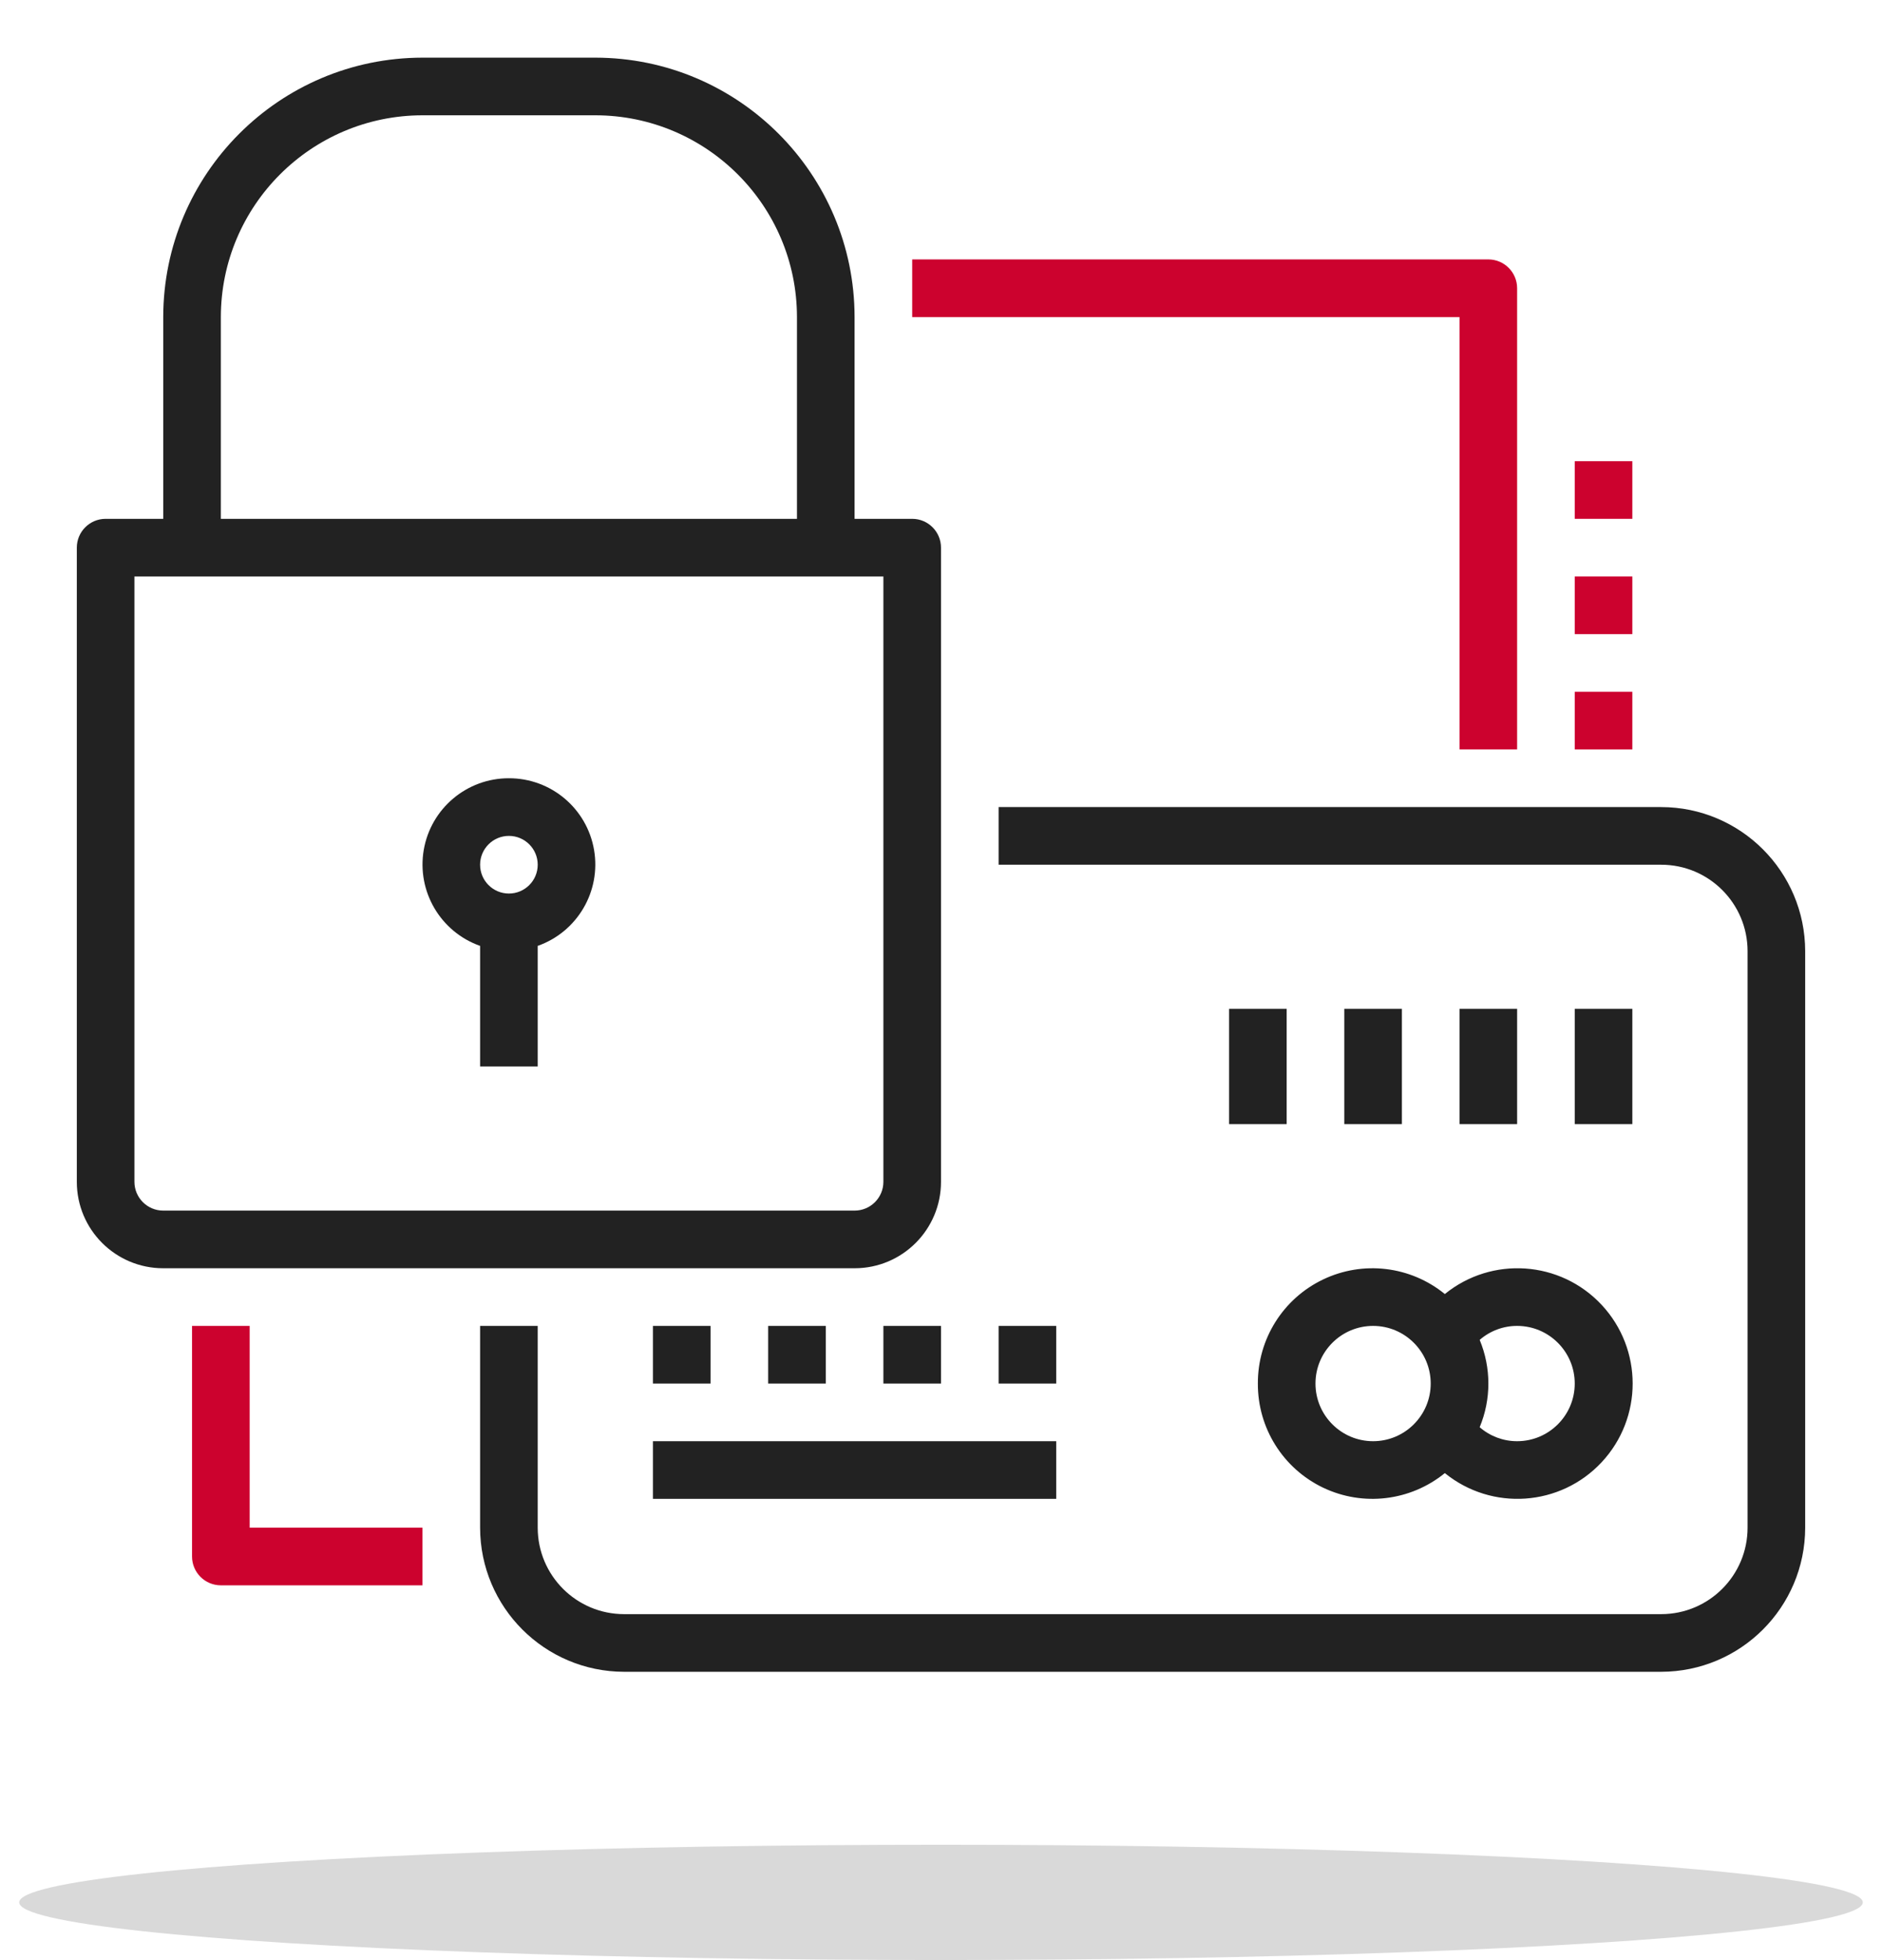 <svg width="49" height="51" viewBox="0 0 49 51" fill="none" xmlns="http://www.w3.org/2000/svg">
<path d="M43.25 21H26V22.5H43.25C44.493 22.5 45.5 23.507 45.5 24.75V39.75C45.5 40.993 44.493 42 43.25 42H16.25C15.007 42 14 40.993 14 39.75V34.5H12.5V39.75C12.503 41.82 14.18 43.497 16.25 43.5H43.25C45.32 43.497 46.997 41.82 47 39.75V24.75C46.997 22.68 45.32 21.003 43.25 21Z" fill="#222222"/>
<path d="M32.75 36C32.744 37.154 33.404 38.209 34.446 38.708C35.487 39.206 36.722 39.059 37.618 38.33C38.842 39.323 40.626 39.199 41.701 38.047C42.777 36.894 42.777 35.106 41.701 33.953C40.626 32.801 38.842 32.677 37.618 33.671C36.722 32.941 35.487 32.794 34.446 33.293C33.404 33.791 32.744 34.846 32.75 36ZM41 36C41 36.828 40.328 37.5 39.5 37.5C39.142 37.501 38.795 37.371 38.525 37.136C38.827 36.409 38.827 35.591 38.525 34.864C38.795 34.629 39.142 34.499 39.5 34.5C40.328 34.5 41 35.172 41 36ZM35.75 34.5C36.578 34.5 37.25 35.172 37.25 36C37.25 36.828 36.578 37.5 35.75 37.5C34.922 37.5 34.25 36.828 34.25 36C34.25 35.172 34.922 34.5 35.75 34.5Z" fill="#222222"/>
<path d="M41 26.25H42.5V29.25H41V26.25Z" fill="#222222"/>
<path d="M38 26.25H39.5V29.25H38V26.25Z" fill="#222222"/>
<path d="M35 26.25H36.5V29.25H35V26.25Z" fill="#222222"/>
<path d="M32 26.25H33.5V29.25H32V26.25Z" fill="#222222"/>
<path d="M17 34.5H18.5V36H17V34.5Z" fill="#222222"/>
<path d="M20 34.5H21.5V36H20V34.5Z" fill="#222222"/>
<path d="M23 34.5H24.5V36H23V34.5Z" fill="#222222"/>
<path d="M26 34.5H27.5V36H26V34.5Z" fill="#222222"/>
<path d="M17 37.5H27.5V39H17V37.5Z" fill="#222222"/>
<path d="M24.5 30.75V14.25C24.5 13.836 24.164 13.5 23.75 13.5H22.25V8.25C22.246 4.524 19.226 1.504 15.5 1.5H11C7.274 1.504 4.254 4.524 4.25 8.25V13.5H2.75C2.336 13.5 2 13.836 2 14.25V30.75C2 31.993 3.007 33 4.25 33H22.25C23.493 33 24.5 31.993 24.5 30.75ZM5.75 8.25C5.753 5.352 8.102 3.003 11 3H15.5C18.398 3.003 20.747 5.352 20.75 8.25V13.5H5.75V8.25ZM3.5 30.75V15H23V30.75C23 31.164 22.664 31.5 22.25 31.5H4.25C3.836 31.5 3.5 31.164 3.5 30.75Z" fill="#222222"/>
<path d="M13.25 20.25C12.155 20.248 11.219 21.035 11.033 22.114C10.848 23.193 11.468 24.248 12.5 24.612V27.75H14V24.612C15.032 24.248 15.652 23.193 15.467 22.114C15.281 21.035 14.345 20.248 13.25 20.25ZM13.25 23.25C12.836 23.25 12.5 22.914 12.5 22.5C12.5 22.086 12.836 21.75 13.25 21.75C13.664 21.75 14 22.086 14 22.5C14 22.914 13.664 23.25 13.25 23.25Z" fill="#222222"/>
<path d="M38 19.5H39.5V7.5C39.5 7.086 39.164 6.75 38.75 6.75H23.75V8.25H38V19.5Z" fill="#CC022E"/>
<path d="M6.5 34.5H5V40.5C5 40.914 5.336 41.25 5.75 41.25H11V39.75H6.5V34.5Z" fill="#CC022E"/>
<path d="M41 18H42.5V19.5H41V18Z" fill="#CC022E"/>
<path d="M41 15H42.5V16.5H41V15Z" fill="#CC022E"/>
<path d="M41 12H42.5V13.5H41V12Z" fill="#CC022E"/>
<ellipse cx="24.5" cy="49.5" rx="24" ry="1.5" fill="#D9D9D9"/>
</svg>
